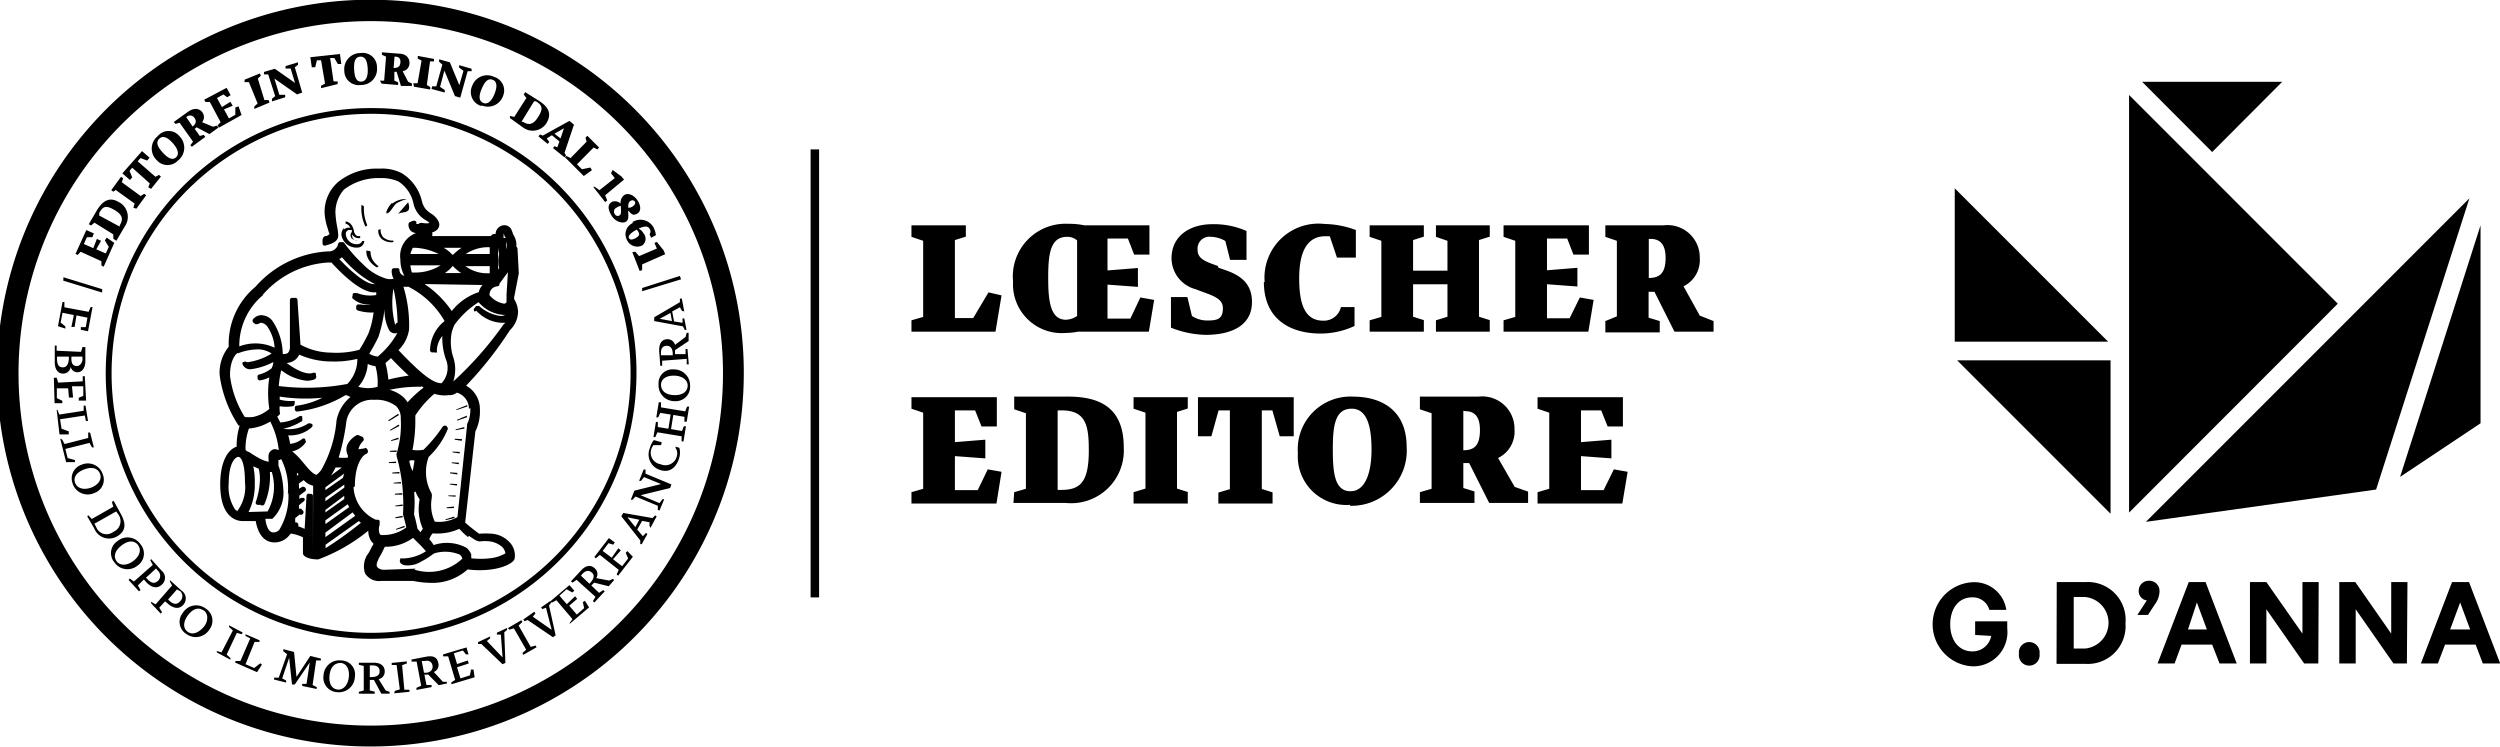 <svg version="1.1" id="svg2" xmlns:svg="http://www.w3.org/2000/svg"
	xmlns:dc="http://purl.org/dc/elements/1.1/"
	xmlns:rdf="http://www.w3.org/1999/02/22-rdf-syntax-ns#"
	xmlns:cc="http://creativecommons.org/ns#" xmlns="http://www.w3.org/2000/svg"
	xmlns:xlink="http://www.w3.org/1999/xlink" x="0px" y="0px"
	viewBox="0 0 132.37 39.55"
	enable-background="new 0 0 186.768 92.168"
	xml:space="preserve">
	<g>
		<path
			d="M129.73 33.33h1.06l-.53-1.43zm1-2.51l1.65 4.31h-.92l-.38-1h-1.62l-.38 1h-.9l1.65-4.31zm-3.26 0h-.86v2.73l-1.9-2.73h-.85v4.31h.87v-2.87l2 2.87h.71zm-4.72 4.31H122l-2-2.87v2.87h-.87v-4.31h.87l1.91 2.73v-2.73h.86zm-6.43-3.23l.53 1.43h-1zm-.43-1.08l-1.65 4.31h.9l.37-1h1.62l.39 1h.91l-1.65-4.31zm-5.5 3.52a1.37 1.37 0 0 0 0-2.73h-.59v2.73zm-1.49-3.52h1.53a2 2 0 0 1 2.11 2.18 2 2 0 0 1-2.12 2.15h-1.53zm-2 3.8a.55.55 0 1 0 1.09 0 .55.55 0 1 0-1.09 0m-2.32-1v-.72h1.7v.38a1.81 1.81 0 0 1-1.87 2 2.23 2.23 0 0 1 0-4.45 1.71 1.71 0 0 1 1.82 1.46h-.9a.9.9 0 0 0-.92-.66c-.71 0-1.15.6-1.15 1.43s.45 1.43 1.17 1.43a1 1 0 0 0 1-.82zM113.67 31.79a.49.49 0 0 1-.43-.5.53.53 0 0 1 .55-.54.54.54 0 0 1 .55.6 1.19 1.19 0 0 1-.23.63l-.38.58h-.56zM112.73 5.03l11.05 11.05-11.05 11.06V5.03zM130.75 10.5l-4.94 15.42-12.19 1.71 17.13-17.13zM120.84 4.33l-3.71 3.72-3.71-3.72h7.42zM111.75 19.08v8.12l-8.12-8.12h8.12zM103.5 9.97l8.12 8.12h-8.12V9.97zM131.34 11.93v10.48l-4.26 2.84 4.26-13.32zM20.76 10.74a1.21 1.21 0 0 0-.3.47v.09c.22 0 .35-.42.56-.55a2.34 2.34 0 0 1 .52-.21 1.17 1.17 0 0 0-.77.24M21.61 11.15c.12-.13 0-.44 0-.44l-.53.61c.27-.11.42-.05.53-.18M19.14 10.84a2.24 2.24 0 0 0 .21 1.16l.1-.07a2.19 2.19 0 0 1-.18-1zM20.17 12.17c0-.05-.14 0-.14 0a.58.58 0 0 0 .19.49.83.83 0 0 0 .61.16v-.08a.76.76 0 0 1-.54-.18.61.61 0 0 1-.14-.37M19.84 13.91a.84.84 0 0 1-.22-.58c0-.05-.22-.06-.22-.06s-.08.5.55.89l.1-.06a1.2 1.2 0 0 1-.21-.19M18.21 12.07a.49.49 0 0 0-.08.55.8.8 0 0 0 .78.49.37.37 0 0 0 .38-.35h-.11s-.06.17-.28.17a.57.57 0 0 1-.59-.53.21.21 0 0 1 .15-.22 1.39 1.39 0 0 1 .17 0v.1a.3.3 0 0 0-.07.17.26.26 0 0 0 .07.18.31.31 0 0 0 .21.09h.1a.22.22 0 0 1-.29-.2.21.21 0 0 1 0-.11.36.36 0 0 0 .15.15.32.32 0 0 0 .17.05h.1v-.12a.25.25 0 0 1-.17 0 .36.36 0 0 1-.16-.27c-.11-.49-.43-.49-.44-.5v.13s.15 0 .25.21a.41.41 0 0 0-.35.1"></path>
		<path
			d="M27.43 16.49a1.37 1.37 0 0 0-.21-.66v-.07l.25-1.29-.07-1.3a.15.15 0 0 0-.06-.11 1 1 0 0 0-.17-.65 2.08 2.08 0 0 0-.1-.27.41.41 0 0 0-.47-.2.47.47 0 0 0-.36.45h-.06a.21.21 0 0 0-.19.11h-3.11a.34.34 0 0 0 0-.19c.25-.08.38-.23.38-.42s-.2-.43-.4-.56a1.49 1.49 0 0 1-.34-.28 1.14 1.14 0 0 1-.19-.44 2.37 2.37 0 0 0-1.06-1.44 2.26 2.26 0 0 0-1.19-.24 3.23 3.23 0 0 0-2.18.71 2.08 2.08 0 0 0-.71 1.69 3.16 3.16 0 0 0 .17.79 1.57 1.57 0 0 0 .09.27.42.42 0 0 1-.18.11h-.06a.24.24 0 0 0-.13.23 1.54 1.54 0 0 0 0 .19.16.16 0 0 0 .06.08.17.17 0 0 0 .1 0c.33-.1.67-.19.67-.55a3.31 3.31 0 0 0-.06-.45 5.13 5.13 0 0 1-.09-.74 1.83 1.83 0 0 1 .45-1.22 3 3 0 0 1 1.89-.61 2.26 2.26 0 0 1 1 .18 1.85 1.85 0 0 1 .8 1.2 1.35 1.35 0 0 0 .68.87.92.92 0 0 1 .16.12s-.06.06-.41 0a.26.26 0 0 0-.18.06h-.11a.21.21 0 0 0 0-.12.16.16 0 0 0-.16-.05l-.16.06a.14.14 0 0 0-.09.11.49.49 0 0 0 .1.34.47.47 0 0 0 .3.14 1.29 1.29 0 0 0-.83 1.4 1.76 1.76 0 0 0 .21.86.3.3 0 0 1-.15-.07.31.31 0 0 1-.11-.27.14.14 0 0 0-.15-.06h-.14a.12.12 0 0 0-.12.12.84.84 0 0 0 .1.44.88.88 0 0 1-.37 0 2.86 2.86 0 0 1-1.24-.76 7.88 7.88 0 0 1-1-1.13.12.12 0 0 0-.12-.05H18a.13.13 0 0 0-.1.11.5.5 0 0 1-.52.38 5.49 5.49 0 0 0-3.85 1.87 3.94 3.94 0 0 0-1.42 3.18 2.17 2.17 0 0 0-.48 1.5 6.37 6.37 0 0 0 1 2.67.09.09 0 0 0 .06 0 3.73 3.73 0 0 0-.16 1.12c-.54.18-.87.93-.87 2 0 1.8.91 1.94 1.19 1.94h.69c.07.41.29 1.13 1 1.13a1 1 0 0 0 .73-.32l.13-.15a2.17 2.17 0 0 1 .64.2v.85c0 .12.22.32.81.32a9.28 9.28 0 0 0 2.65-1.52 1 1 0 0 0 .16.56l.11.12s0 .09-.07.14a3.28 3.28 0 0 1-.19.37 1.14 1.14 0 0 0-.18 1.07.87.87 0 0 0 .85.4h1.7a5 5 0 0 0 .88.1 2.78 2.78 0 0 0 2-.71 4.85 4.85 0 0 0 1.26 0c.66-.09 1.19-.35 1.23-.58a1 1 0 0 0-.2-.78 1.43 1.43 0 0 0-1-.53 4.18 4.18 0 0 0-.68 0c-.41-.3-.6-.47-.74-.59l.54-4.83a2.34 2.34 0 0 0 .24-1.14 1.42 1.42 0 0 0-.73-1.28A19.41 19.41 0 0 0 27 17.48a1.38 1.38 0 0 0 .43-.99zm-.77-4.13l.07.17.05.07h-.11a.23.23 0 0 1 0-.14s-.02-.09-.01-.1zm-.29.58a1.75 1.75 0 0 0 .06.5 2 2 0 0 0 0 .76l-.05.07zm-.44.15v.36h-1.27a2.12 2.12 0 0 1 1.27-.36zm0 1v.38h-.15a1.93 1.93 0 0 1-1.14-.38zm-.38 1a.82.82 0 0 0-.2.38 3 3 0 0 0-1.43 1 5.32 5.32 0 0 0-1.44-1.43zm-2-.63a1.72 1.72 0 0 0 .42-.38 2.67 2.67 0 0 0 .45.38zm.89-1.34a2.68 2.68 0 0 0-.44.36h-.06a1.62 1.62 0 0 0-.45-.36zm-2.58 0H22a3.14 3.14 0 0 1 1.23.33h-1.5a1.43 1.43 0 0 1 .13-.33zm1.47.93a2.55 2.55 0 0 1-1.28.38h-.24a1.61 1.61 0 0 1-.08-.38zm-1.67 3.39a7 7 0 0 0-.3-2.26 1.18 1.18 0 0 0 .26 0A4.6 4.6 0 0 1 23.54 17a2 2 0 0 0-.77 1.55.13.13 0 0 0 .1.11h.15a.14.14 0 0 0 .11 0 .18.18 0 0 0 0-.1 1.28 1.28 0 0 1 .29-.77A3.42 3.42 0 0 0 23.6 19a1.19 1.19 0 0 1-.22 1.29c-.33 0-.83-.21-2.28-1.75a1.93 1.93 0 0 0 .56-1.1zm.65 3l.12.08a6.43 6.43 0 0 0-.85.78 1.44 1.44 0 0 0-.22-.27 1.8 1.8 0 0 0-.73-.39 7.18 7.18 0 0 1 1.68-.16zm-1.75-.38a5.58 5.58 0 0 0-.15-.84c.07-.06.18-.15.29-.26.35.37.67.68.94.93a9.19 9.19 0 0 0-1.08.21zm.27-4.8a8.89 8.89 0 0 1 .22 1.83.13.13 0 0 0-.12.13 4.55 4.55 0 0 1-.1-1.92zm-.46 1a2.23 2.23 0 0 0 .25 1.25.38.38 0 0 0 .42.12A4.38 4.38 0 0 1 20 18.88a1.14 1.14 0 0 1-.45-.15 9.12 9.12 0 0 0 .49-.9 7.53 7.53 0 0 0 .33-1.54zm-.38 4a1.09 1.09 0 0 1 0 .22 1.84 1.84 0 0 1-.53.07 2.14 2.14 0 0 1-.49-.07 2 2 0 0 0 .5-1.21 1.48 1.48 0 0 0 .41.12 3.34 3.34 0 0 1 .12.92zm-1.9-6.66a6.16 6.16 0 0 0 .76.77 4.74 4.74 0 0 0 1 .67h-.06c-.43 0-1.21-.67-1.83-1.33a.69.69 0 0 0 .13-.06zm-4.17 2a5 5 0 0 1 3.44-1.7h.19c.46.51 1.52 1.58 2.25 1.58h.12a.68.68 0 0 1 0 .14 1.84 1.84 0 0 1-1-.1h-.07a.12.12 0 0 0-.1 0s-.07 0-.08.08v.07a.11.11 0 0 0 0 .13 1.22 1.22 0 0 0 .9.32h.08a1.69 1.69 0 0 1-.56 0H19a.12.12 0 0 0-.14.1v.09a.12.12 0 0 0 .09.13 2.35 2.35 0 0 0 .53.1 1.39 1.39 0 0 0 .3 0 4.72 4.72 0 0 1-.27 1.11 7.83 7.83 0 0 1-.48.87 4.71 4.71 0 0 1-1.53.15 3.43 3.43 0 0 1-1.59-.42l-.16-2.37a.11.11 0 0 0-.12-.11h-.16a.12.12 0 0 0-.12.12v2.46a.44.44 0 0 1-.11.34.38.38 0 0 1-.27.05 3.19 3.19 0 0 0-.56-1.77.76.76 0 0 0-.63-.28.58.58 0 0 0-.4.24.13.13 0 0 0 0 .09.1.1 0 0 0 .06.08l.08.06a.12.12 0 0 0 .1 0h.05a.34.34 0 0 1 .16-.07.48.48 0 0 1 .31.18 2.2 2.2 0 0 1 .4 1.14 2.4 2.4 0 0 0-1.87-.07 3.49 3.49 0 0 1 1.25-2.71zm2.81 4.25v-.06a.12.12 0 0 0-.15-.05c-.39.14-1-.22-1.4-.52a.85.85 0 0 0 .44-.16.8.8 0 0 0 .13-.13l.1-.15a4.22 4.22 0 0 0 1.72.36 5.06 5.06 0 0 0 1.35-.14 1.87 1.87 0 0 1-.53 1.33 11.85 11.85 0 0 1-3.63.11 5.87 5.87 0 0 1 .13-.84 2.6 2.6 0 0 0 1.36.56 1.16 1.16 0 0 0 .42-.08.12.12 0 0 0 .06-.08.12.12 0 0 0 0-.12zm-4.55 0c0-.88.38-1.15.38-1.15h.06a3 3 0 0 1 1-.2 1.28 1.28 0 0 1 .76.22 3.23 3.23 0 0 1-1.21.45.19.19 0 0 1-.11 0 .12.12 0 0 0-.15 0h-.05a.13.13 0 0 0 0 .15.42.42 0 0 0 .41.23 3.43 3.43 0 0 0 1.2-.38q0 .15-.09.33a1.66 1.66 0 0 1-.66.33.16.16 0 0 0-.08.06.17.17 0 0 0 0 .1v.07a.13.13 0 0 0 .13.08 1.66 1.66 0 0 0 .49-.16 5.48 5.48 0 0 0 0 1.67 1.93 1.93 0 0 1-.87.43 2.37 2.37 0 0 1-.43 0 5.3 5.3 0 0 1-.78-2.17zm.36 7.18a.14.14 0 0 1-.09-.05 2.17 2.17 0 0 1-.34-1.38c0-1.15.38-1.41.51-1.41s.35.28.35 1.34a2.12 2.12 0 0 1-.43 1.56zm.46-3.25a3.12 3.12 0 0 1 .18-1.09 2.61 2.61 0 0 0 1.13-.37 4.29 4.29 0 0 1 .45 1.52.41.41 0 0 0-.27-.05.37.37 0 0 0-.27.31 1.34 1.34 0 0 0 0 .21.66.66 0 0 1 0 .14 1.68 1.68 0 0 1-.52-.2 5.88 5.88 0 0 1-.5-.31c-.2-.06-.2-.14-.2-.16zm.16 3.33a3.21 3.21 0 0 0 .33-1.51 3.92 3.92 0 0 0-.08-.91l.29.13a2.34 2.34 0 0 1 .06.64 4 4 0 0 1-.21 1.1.11.11 0 0 0 0 .11.11.11 0 0 0 .1.06h.14a.14.14 0 0 0 .21-.03 3.68 3.68 0 0 0 .29-1.25 3.41 3.41 0 0 0 0-.46h.1a2.69 2.69 0 0 1-.22 2.09zm2.11-1a3.43 3.43 0 0 1-.48 1.94.41.41 0 0 1-.32.14c-.28 0-.39-.44-.42-.72h.37a1.89 1.89 0 0 0 .58-1.58 4 4 0 0 0-.26-1.24 1.72 1.72 0 0 0 0-.29.3.3 0 0 0 .15-.05 3.39 3.39 0 0 1 .35 1.84zm1.3 3.09v-2.94a.11.11 0 0 0-.08-.11h-.09a.14.14 0 0 0-.11 0 .17.17 0 0 0-.06.1l-.1 1.75-.29-.12h-.06a.14.14 0 0 0 0-.15.16.16 0 0 0-.07-.07h-.08v-.06-.17l.24-.19A.12.12 0 0 0 16 27a.11.11 0 0 0-.07-.06.16.16 0 0 0-.1 0v-.05-.14l.27-.22a.11.11 0 0 0 0-.16.08.08 0 0 0-.08 0 .1.1 0 0 0-.09 0l-.08.05v-.18l.32-.24a.12.12 0 0 0 0-.16.1.1 0 0 0-.08-.06.1.1 0 0 0-.09 0l-.17.1v-.18a.31.31 0 0 1 0-.1l.25-.18a1 1 0 0 0 .5.3zm-.83-4.17l.07.1-.09.06v-.06a.36.36 0 0 0 0-.06zm1 .09c-.17 0-.45-.34-.63-.56l-.12-.14a3.17 3.17 0 0 0-.52-.52 1.15 1.15 0 0 0 .69-.44.11.11 0 0 0 0-.16v-.05a.12.12 0 0 0-.17 0 1.17 1.17 0 0 1-.63.25 2.42 2.42 0 0 0-.1-.45 1.72 1.72 0 0 0 1.26-.44.14.14 0 0 0 0-.17h-.05a.15.15 0 0 0-.18 0 1.85 1.85 0 0 1-1.29.26 3 3 0 0 0 1-.41.1.1 0 0 0 0-.08.12.12 0 0 0 0-.1v-.06a.13.13 0 0 0-.16 0 2.23 2.23 0 0 1-1 .32c-.06-.13-.12-.23-.16-.31l.06-.05.07-.07a.12.12 0 0 0 0-.12v-.09a.83.83 0 0 1 0-.22 2.16 2.16 0 0 0 .68 0 .13.13 0 0 0 .11-.12v-.07a.1.1 0 0 0 0-.09h-.09a2.2 2.2 0 0 1-.7-.07V21a9.09 9.09 0 0 0 2.26.06 4.34 4.34 0 0 1-1.35.42.11.11 0 0 0-.11.13v.06a.12.12 0 0 0 .12.12 6.35 6.35 0 0 0 2.55-.86h.08l.2.09a2.11 2.11 0 0 0-.74 1.23A6.41 6.41 0 0 1 17 24.9c-.14.17-.24.26-.32.26zm.49 2.63v-.2l1.18-.85.08.15zm1.44-.62l.14.18-1.58 1.13v-.24zm-1.44 0V27l1-.75a.85.85 0 0 0 0 .17zm0-.59v-.18l1-.7v.16zm1-1.29l-1 .7v-.15l1-.73a1.41 1.41 0 0 0-.07.23zm-.7-.07a4.8 4.8 0 0 0 .24-.43h.33zm-.29 3.84v-.18L19 27.59l.11.09a20 20 0 0 1-1.94 1.39zm1.55-3.27c0-1.26.46-1.67.59-1.71a.19.19 0 0 0 .1-.1.24.24 0 0 0-.07-.2.11.11 0 0 0-.11 0l-.32.05a.77.77 0 0 1 .17-.35l.1-.12a.13.13 0 0 0 0-.1.15.15 0 0 0-.06-.09l-.19-.08a.12.12 0 0 0-.13 0 1.22 1.22 0 0 0-.45.44.65.65 0 0 0 0 .62v.06a.33.33 0 0 0 0 .06 2.65 2.65 0 0 1-.49 0 11.09 11.09 0 0 0 .41-1.92 1.39 1.39 0 0 1 1.48-1.14 1.74 1.74 0 0 1 1.15.33.88.88 0 0 1 .25.67 5.26 5.26 0 0 1-.2 1.78L21 24a.14.14 0 0 0 0 .09v.06a9.33 9.33 0 0 1 .34 3.05.09.09 0 0 0 0 .05s.13.44.17.68a2.06 2.06 0 0 1-1.24.4h-.08s-.05 0-.09-.07a.68.68 0 0 1 0-.46v-.14a.11.11 0 0 0-.07-.14h-.13a2 2 0 0 1-1.18-1.72zm3.22 4.36l-1.68.06c-.15 0-.34-.07-.38-.2s.11-.42.17-.52c.08-.13.13-.24.18-.34a.8.8 0 0 1 .08-.16 2.47 2.47 0 0 0 1.49-.47l.26.26a4.55 4.55 0 0 1 .42.45 2.36 2.36 0 0 1-1.22.38.16.16 0 0 0-.09 0h-.05a.1.1 0 0 0 0 .05.2.2 0 0 0 0 .17.37.37 0 0 0 .27.14 1.32 1.32 0 0 0 .83-.19 4 4 0 0 0 .61-.38l.09-.06a2 2 0 0 1 1.36.07.4.4 0 0 1 .13.21 2.57 2.57 0 0 1-2.54.58zm-.27-5.74h.2c0 .16-.06.36-.08.57-.11-.15-.15-.36-.19-.52zm.26 1.65a1.68 1.68 0 0 0 .22.42 2.58 2.58 0 0 0 .17 1.56 1.4 1.4 0 0 0-.12.18 1.29 1.29 0 0 1-.17-.2 6.44 6.44 0 0 0-.18-.75 6.09 6.09 0 0 0 .01-1.16zm2.84 2.36l.3.2a.82.82 0 0 0 .26.09 1.92 1.92 0 0 1 .56 0 1.23 1.23 0 0 1 .64.3.59.59 0 0 1 .16.33 2.08 2.08 0 0 1-.81.26 4.44 4.44 0 0 1-1 0 .36.36 0 0 0 0-.11v-.1a.84.84 0 0 0-.26-.35 2.19 2.19 0 0 0-1.73-.14 1.92 1.92 0 0 0-.23-.31.91.91 0 0 1 .18-.31 2.82 2.82 0 0 0 1.41-.24 3.86 3.86 0 0 0 .45.43zm.06-6.78a1.68 1.68 0 0 1-.17.86v.07l-.51 4.85a2 2 0 0 1-1.2.24 2.09 2.09 0 0 1-.16-1.25v-.07a.12.12 0 0 0 0-.1v-.06a2.3 2.3 0 0 1-.16-1.95 4.21 4.21 0 0 0 1-1.45.12.12 0 0 0 0-.1l-.07-.09a.13.13 0 0 0-.12 0 .13.13 0 0 0-.09.07 7.73 7.73 0 0 1-1 1.2h-.05a1.53 1.53 0 0 1-.53 0 7.82 7.82 0 0 0 .15-1.67V22A5.21 5.21 0 0 1 23 20.85a1.7 1.7 0 0 0 .77.07h.1a.64.64 0 0 0 .32-.13.89.89 0 0 1 .64.86zm.32-5.15a1.94 1.94 0 0 0 1.31.64h.23l-.1.09A18.42 18.42 0 0 1 24 20.2a2.05 2.05 0 0 0 0-1.28 2.64 2.64 0 0 1-.08-1.33 2.27 2.27 0 0 1 .15-.4A4.7 4.7 0 0 1 25.34 16a1.92 1.92 0 0 0 1.27.67.59.59 0 0 0 .14 0 .44.44 0 0 1-.25.06 2.08 2.08 0 0 1-1.12-.52.08.08 0 0 0-.09 0 .11.11 0 0 0-.09 0l-.07.1a.11.11 0 0 0 .02.19zm1.6-.86V16c-.06.07-.1.08-.12.08a1.25 1.25 0 0 1-.78-.45.44.44 0 0 1 .42-.47.17.17 0 0 0 .1-.06v-.07l.49-.67a.13.13 0 0 0 0-.12 1.58 1.58 0 0 1 0-.73.14.14 0 0 0 0-.09l-.09-.23a.62.62 0 0 1 0-.38 1.56 1.56 0 0 1 0 .27v.14a.14.14 0 0 0 0 .06v.08l.05 1.1z"></path>
		<path
			d="M20.7 23.31l.02.04.39-.1-.02-.08-.39.14zM20.64 23.87v.05l.36.01v-.08l-.36.02zM20.64 22.77l.04.03.47-.25-.04-.07-.47.29zM20.55 22.26l.04.04.53-.32-.04-.07-.53.35zM20.59 24.47v.05h.38v-.08l-.38.03zM20.77 25.02v.05h.38v-.08l-.38.03zM20.84 25.56v.04h.39v-.08l-.39.04zM20.91 26.14v.05h.39v-.08l-.39.03zM20.93 26.77v.04l.39-.02v-.08l-.39.06zM20.93 27.39l.01.05.38-.05-.01-.08-.38.08zM20.96 28.01l.02.04.46-.14-.03-.07-.45.17zM24.07 23.28l.38.06.01-.09-.38-.02-.01.05zM24.12 22.74l.01.04.46-.09-.01-.08-.46.13zM24.19 22.23l.02.04.52-.18-.02-.08-.52.22zM24.15 21.68l.03.03.57-.19-.02-.07-.58.23zM23.95 23.95l.38.06.02-.08-.38-.02-.02.04zM23.91 24.52l.38.06.01-.08-.38-.02-.01.04zM23.82 25.06l.39.06.01-.08-.38-.03-.02.05zM23.81 25.65l.38.06.01-.08-.38-.02-.01.04zM23.74 26.23v.04l.38.03.01-.07h-.39zM23.65 26.86v.05l.39-.01-.01-.08-.38.04zM23.58 27.5l.02.04.47-.11-.02-.08-.47.15zM42.92 7.91h.45v23.72h-.45z"></path>
		<path
			d="M36.06 14.79l-2.06.63v-.17l2-.64zM35.58 17l-.08-.43-.57.31zm.53-.54l-.11-.19-.41.22.1.53.45.07v-.23h.09l.12.61h-.09l-.1-.19-1.52-.28v-.2L36 16v-.19h.1l.13.68zM35 18.81h.62v-.09c0-.25-.12-.42-.33-.41s-.31.16-.29.41zm.74-.27v.21h.56v-.27h.1l.07.81h-.11V19l-1.3.1v.27h-.1l-.06-.81c0-.33.1-.57.41-.6a.41.41 0 0 1 .43.3l.56-.42.06-.22h.1v.44zM35 20.36c0 .34.25.54.67.56s.72-.15.74-.48-.31-.54-.7-.55-.7.15-.71.47m1.54.09a.76.76 0 0 1-.82.79.84.84 0 0 1-.85-.9.73.73 0 0 1 .8-.78.85.85 0 0 1 .87.89m-.3 1.88v-.26l-.59-.1-.12.75.58.1.1-.25h.11l-.13.8h-.1v-.27l-1.28-.21-.11.25h-.1l.13-.8h.1v.27l.56.09.12-.75-.55-.09-.11.24h-.1l.13-.8H35v.27l1.28.21.1-.25h.11l-.13.8zM35 23.57h-.4a.71.71 0 0 0-.12.23.61.61 0 0 0 .5.78.62.62 0 0 0 .86-.44.49.49 0 0 0-.07-.42v-.07l.2.06a1 1 0 0 1 0 .51c-.14.51-.49.83-1 .67a.86.86 0 0 1-.57-1.14 1.29 1.29 0 0 1 .22-.45l.42.12zM34.83 27v-.22l-1.18-.49-.16.17h-.09l.19-.48 1.41-.35-.9-.37-.16.2h-.1l.24-.6h.1v.22l1.37.57-.07.19-1.56.38 1 .42.16-.21h.09l-.25.6zm-1.19.91l.21-.39-.63-.13zm.75-.07v-.19l-.39-.07-.26.46.3.35.16-.17.08.05-.3.54h-.08v-.2l-1-1.27.1-.18 1.55.27.14-.14.08.05-.33.61zm-1.93 1.77l.48.37.32-.41-.13-.3.09-.09.29.3-.78 1-.08-.06.11-.25-1-.79-.21.18-.08-.07.77-1 .31.23-.08.12-.25-.08-.31.41.48.36.35-.5.13.11zm-1.7.87l.45.43.06-.07c.17-.19.23-.38.07-.52s-.31-.12-.49.05zm.7.37l-.15.15.41.39.22-.15.08.07-.55.59-.08-.07.14-.23-1-.9-.22.15-.08-.07.55-.59c.22-.24.49-.31.71-.1a.4.4 0 0 1 .08.52l.69.13.19-.09.07.06-.29.33zm-1.32 1.22l.4.47.39-.34-.07-.32.11-.07.22.35-1 .85-.04-.01.16-.22-.85-1-.24.13-.07-.08 1-.85.26.3-.11.09-.3-.17-.38.34.39.45.44-.42.11.14zm-2.2.76l-.17.06-.06-.09.58-.41.06.09-.14.17 1 .7-.3-1.17-.2.07-.06-.09.49-.34.05.08-.12.16.35 1.58-.14.1zm-.28 1.75l.2-.18-.65-1.13-.25.07-.06-.09.7-.41.06.09-.2.19.64 1.13.26-.07.05.09-.7.4zm-2.17-.48h-.18V34l.64-.3v.1l-.17.14.83.87-.09-1.21h-.21v-.1l.54-.25v.1l-.15.13.06 1.62-.15.07zm-1.29 1.23l.18.59.5-.16.06-.31h.13l.06.41-1.23.37v-.1l.2-.13-.37-1.25h-.27v-.1l1.24-.37.11.37h-.14l-.16-.21-.48.15.17.57.57-.19.05.16zM22.33 35l.12.62h.09c.24 0 .4-.17.36-.38s-.19-.29-.43-.24zm.35.72h-.21l.11.55h.27v.11l-.8.15v-.11l.25-.11-.24-1.28h-.27v-.11l.78-.15c.33-.06.58 0 .64.35a.39.39 0 0 1-.24.46l.48.52h.21v.09l-.43.09zm-1.77.86l.26-.08-.17-1.29h-.26v-.11l.8-.08v.11l-.25.09.12 1.3h.27v.11l-.81.08zm-1.33-1.35v.62h.09c.25 0 .43-.09.43-.3s-.13-.32-.38-.32zm.22.77h-.22v.56l.26.06v.11H19v-.1l.26-.07v-1.3L19 35.2v-.11h.8c.33 0 .57.15.57.46a.4.4 0 0 1-.32.41l.37.6.21.07v.1h-.44zm-1.75-.9c-.33 0-.55.21-.6.64s.1.73.42.77.56-.27.6-.66-.1-.71-.42-.75m-.2 1.55a.77.77 0 0 1-.72-.89.84.84 0 0 1 .95-.79.74.74 0 0 1 .71.87.85.85 0 0 1-.94.81M16 36.21h.23l.17-1.13-.79 1.16h-.15l-.15-1.41-.37 1.09.21.11v.11l-.64-.16v-.1h.25l.44-1.24-.2-.16v-.11l.57.15.13 1.32.73-1.11.56.14v.1h-.25l-.19 1.3.22.11v.1l-.77-.16zM12.47 35h.26l.52-1.2-.25-.13v-.09l.74.32v.09h-.26L13 35.17l.46.2.32-.25.09.07-.26.4-1.16-.51zm-1-.53l.26.07.6-1.16-.2-.18v-.09l.72.38-.05.09-.26-.07-.54 1.15.2.18v.09l-.71-.38zm-.7-2.15c-.27-.19-.57-.08-.82.26s-.28.69 0 .88.61 0 .84-.27.26-.68 0-.87m-.92 1.25a.75.75 0 0 1-.19-1.12.83.83 0 0 1 1.21-.23.76.76 0 0 1 .2 1.11.85.85 0 0 1-1.22.24m-.5-2.36l-.47.53.09.09c.19.16.38.21.55 0a.36.36 0 0 0 0-.53zM8 31.86l.24.14.87-1-.11-.2v-.08l.61.55a.5.5 0 0 1 .09.76c-.2.22-.5.22-.84-.09l-.12-.1-.31.34.15.23-.07.08-.51-.55zm.26-1.76l-.53.49.09.09c.17.18.35.25.54.08a.36.36 0 0 0 0-.54zm-1.39.53l.22.16 1-.88-.13-.24.04-.07.55.61a.48.48 0 0 1 0 .76c-.22.2-.52.17-.83-.17l-.1-.12-.32.32.14.24-.08.07-.55-.6zm.45-1.76c-.2-.27-.53-.26-.87 0s-.47.57-.28.84.57.23.88 0 .46-.56.27-.83m-1.26.9a.76.76 0 0 1 .16-1.13.83.83 0 0 1 1.22.17.76.76 0 0 1-.15 1.12.84.84 0 0 1-1.23-.16m.09-2.7L5 27.73l.1.19a.58.58 0 0 0 .9.24.61.61 0 0 0 .26-.93zm-1.48.2l.19.2L6 26.83l-.08-.26.1-.05.36.66c.26.46.36.92-.2 1.23A.84.84 0 0 1 5 28l-.38-.66zm.63-2.18c-.11-.31-.43-.4-.83-.25s-.61.41-.49.72.48.38.84.25.59-.42.48-.72m-1.45.51a.76.76 0 0 1 .46-1 .83.83 0 0 1 1.13.5.75.75 0 0 1-.46 1 .84.84 0 0 1-1.13-.49m-.56-2.35l.13.24 1.25-.32v-.29h.1l.2.79h-.1l-.13-.24-1.28.32.12.48.39.11v.11H3.5l-.31-1.24zm-.25-1.57l.1.25 1.29-.2v-.27h.1l.13.81h-.11L4.49 22l-1.31.2.08.5.38.14V23h-.49L3 21.69zm.57-1.14h-.6v.52l.29.14v.13h-.41L2.85 20H3l.08.26 1.3-.07v-.27h.11l.07 1.29h-.39v-.15l.24-.1v-.51h-.6l.06.6h-.22zm.75-1.68h-.58V19c0 .24.08.37.27.38s.31-.18.32-.37zm-.72 0h-.62V19c0 .24.05.44.29.45s.32-.2.34-.48zm.88-.5v.73c0 .37-.17.61-.44.6a.37.37 0 0 1-.34-.29.39.39 0 0 1-.41.36c-.27 0-.45-.24-.43-.68v-.8H3v.27l1.29.06.08-.26zm-.61-1.7l-.6-.12-.1.52.25.2v.12l-.39-.13.24-1.28h.1v.28l1.28.24.11-.25h.1l-.24 1.28-.38-.08v-.14h.26l.09-.5-.58-.12-.1.61h-.17zm-.55-2l2.05.63v.18l-2.06-.63zm30.28-1.35l.2.23.94-.4-.13-.3.13-.05.36.45.08.2L34 14v.3l-.13.05-.39-1zm.07-1.17c-.32.17-.46.33-.41.44s.18.11.37 0 .2-.2.13-.33l-.09-.12m-.24-.38a.79.79 0 0 1 1.12.25 1.27 1.27 0 0 1 .14.43l-.25.14-.09-.19a.23.23 0 0 0 0-.29c-.08-.16-.3-.14-.58 0a.5.5 0 0 1 .25.23.44.44 0 0 1-.06.66.6.6 0 0 1-.81-.31.64.64 0 0 1 .34-.89m-.26-.8a.37.37 0 0 0 .23-.07c.13-.09.17-.18.1-.28a.17.17 0 0 0-.23 0c-.11.07-.11.22-.1.39m-.4-.14a.52.52 0 0 0-.23.1.22.22 0 0 0-.09.33.17.17 0 0 0 .26.07c.1-.06.07-.27.06-.5m-.5-.2a.43.43 0 0 1 .49.08.5.5 0 0 1 .19-.45c.2-.14.51 0 .69.26s.24.58 0 .72-.33 0-.48-.17c0 .24.06.49-.12.6s-.56 0-.75-.31-.25-.59 0-.73m-.9-.81l.25.18.81-.64-.2-.26.09-.17.46.34.14.17-1 .83.11.27-.11.09-.63-.81zM30 8.26l.21.11.85-.87-.06-.21.1-.1.62.62-.09.1-.2-.1-.88.89.26.26.45-.09.08.14-.43.31-1-1zm-.64-1.18l.32.25.18-.54zm0 .66l.15.06.11-.31-.4-.33-.27.17.13.18-.08.11-.49-.4.08-.1.15.06 1.41-.78.24.2-.5 1.49.08.14-.08.1-.61-.49zm-1.08-2.38l-.67 1.09h.08c.26.16.51.21.8-.25s.22-.63-.12-.84zM27 6.14l.23.05.64-1-.14-.19.08-.12.73.46c.43.28.72.63.4 1.17a.86.86 0 0 1-1.26.23L27 6.25zm-.9-1.91c-.25-.1-.42.07-.59.46s-.16.66.08.76.45-.12.59-.47.16-.65-.08-.75m-.59 1.39A.77.77 0 0 1 25 4.55a.84.84 0 0 1 1.16-.48.75.75 0 0 1 .48 1 .85.85 0 0 1-1.16.5m-2.6-1h.22l.32-1.15-.17-.15v-.13l.57.16.5 1.21.22-.76-.23-.17v-.13l.66.19v.13h-.21l-.39 1.4-.28-.08-.56-1.35-.23.86.25.17v.13l-.7-.19zm-1-.16h.23l.21-1.2-.2-.11v-.14l.86.16v.13h-.21L22.6 4.5l.18.11v.13l-.86-.15zM20.89 3l-.05.6c.22 0 .34-.07.36-.28S21.13 3 20.92 3zm-.78 1.27h.23l.1-1.27-.22-.1v-.13l.9.07c.35 0 .58.21.56.52a.42.42 0 0 1-.36.41l.29.56.2.09v.13h-.58L21 3.8h-.12v.47l.2.09v.14l-.87-.07zM19.1 3c-.28 0-.37.23-.35.66s.12.67.38.66.36-.29.34-.68S19.35 3 19.1 3m0 1.5a.76.76 0 0 1-.87-.76.85.85 0 0 1 .86-.93.75.75 0 0 1 .87.76.84.84 0 0 1-.86.93m-2.1.04l.21-.11L17 3.19h-.22l-.09.37h-.18l-.08-.53L18 2.86l.07.53h-.18l-.19-.32h-.22l.18 1.24h.22v.14l-.88.22zm-2.6.69l.17-.14-.37-1.15h-.22v-.13l.57-.17 1.07.75-.23-.76h-.27V3.5l.66-.2v.13l-.17.13L16 4.9l-.27.1-1.2-.84.26.86h.31v.13l-.7.22zm-.93.4l.17-.15-.46-1.13h-.23v-.13l.81-.33.05.12-.16.15L14 5.3h.22l.05.13-.81.34zm-1.61.16l.26.48.34-.19v-.39l.17-.06.16.46-1.2.67-.07-.12.16-.17-.57-1.07h-.23l-.07-.12L12 4.65l.21.39-.18.11-.2-.15-.34.19.26.48.45-.28.12.21zm-2 .41l.34.5c.17-.14.22-.28.1-.45a.27.27 0 0 0-.42-.06zm.22 1.49l.14-.19-.71-1-.22.06-.09-.1.74-.53c.28-.21.58-.22.76 0a.42.42 0 0 1 0 .54l.58.24.21-.06.07.11-.47.34-.68-.36-.1.08.27.38.21-.06.08.11-.71.52zm-1.63-.36c-.21.19-.13.42.16.74s.52.43.71.26.09-.46-.17-.75-.51-.42-.7-.25m1 1.14a.76.76 0 0 1-1.16 0 .84.84 0 0 1 .06-1.26.74.74 0 0 1 1.15 0 .86.86 0 0 1-.05 1.27m-1.6 1.44l.08-.21L7 8.88l-.14.17.14.34-.12.14-.4-.35L7.52 8l.4.35-.13.15-.35-.13-.15.17.94.82.19-.1.1.09L8 10zM7.06 11l.07-.22-1-.72-.13.09-.11-.08.52-.71.11.08-.07.21 1 .73.18-.12.11.08-.52.71zm-1.81.41l1.09.59v-.07c.16-.27.21-.52-.26-.8s-.62-.21-.82.13zM6 12.64v-.23l-1-.62-.18.15-.12-.07.44-.75c.27-.43.62-.74 1.15-.42A.88.88 0 0 1 6.6 12l-.44.75zm-.9.56l.5.22.16-.35-.21-.34.1-.15.4.28-.56 1.26-.12-.06v-.23l-1.1-.5-.16.17-.11-.06.57-1.26.4.18-.08.2H4.6l-.16.36.5.22.19-.49.22.1zm15-7.47a14.05 14.05 0 1 0 13.59 14.53A14 14 0 0 0 20.18 5.73m-.95 27.77a13.74 13.74 0 1 1 14.15-13.25A13.73 13.73 0 0 1 19.23 33.5m-.17 4.91a18.65 18.65 0 1 1 19.21-18 18.64 18.64 0 0 1-19.21 18M20.37 0a19.77 19.77 0 1 0 19 20.45A19.75 19.75 0 0 0 20.37 0M50.56 24.15v1.8h1.21l.53-1.1.73.13-.27 1.68h-4.5v-.6l.62-.18v-4.03l-.62-.21v-.61h4.52v1.55h-.81l-.34-.85h-1.07v1.68l1.61-.13v.99l-1.61-.12zM56 21.73v4.21h.18c1 0 1.47-.38 1.47-2.09 0-1.27-.13-2.12-1.42-2.12zm-2.3 4.33l.62-.18v-4l-.62-.21V21h2.86c1.63 0 2.94.55 2.94 2.68a2.79 2.79 0 0 1-3.07 2.95h-2.77zM60.02 26.06l.63-.19v-4.02l-.63-.21v-.61h2.87v.6l-.57.18v4.06l.57.18v.61h-2.87v-.6zM64.51 26.08l.61-.18v-4.17h-.6l-.38 1.37h-.71v-2.07h5.07v2.07h-.74l-.39-1.37h-.56v4.16l.57.18v.59h-2.87v-.58zM71.57 21.64c-.88 0-1 .88-1 2.16s.11 2.21.94 2.21 1.11-1.11 1.11-2.19c0-1.25-.24-2.18-1.05-2.18m-.08 5.09A2.57 2.57 0 0 1 68.72 24a2.79 2.79 0 0 1 2.91-3c1.56 0 2.85.75 2.85 2.67a2.92 2.92 0 0 1-3 3.11M77.48 21.75v2.09c.56 0 .88-.23.88-1.07 0-.59-.19-1-.78-1zm-2.3 4.31l.62-.18v-4l-.62-.21V21h3.1a1.71 1.71 0 0 1 1.91 1.74 1.55 1.55 0 0 1-.87 1.51l.88 1.53.71.25v.6h-2.06l-1.06-2.11h-.31v1.32l.59.18v.61h-2.89zM83.71 24.15v1.8h1.2l.54-1.1.73.13-.28 1.68h-4.49v-.6l.62-.18v-4.03l-.62-.21v-.61h4.52v1.55h-.81l-.34-.85h-1.07v1.68l1.61-.13v.99l-1.61-.12zM51.53 16.84h-.97v-4.13l.58-.18v-.6h-2.88v.61l.62.21v4.03l-.62.18v.6h4.45l.32-1.92-.69-.16-.81 1.36zM55.5 14.7c0-1.28.12-2.16 1-2.16a.78.78 0 0 1 .53.19v4a1.13 1.13 0 0 1-.59.2c-.83 0-.94-1-.94-2.21m4.35 2.15h-1.21v-1.8l1.61.12v-1l-1.61.13v-1.69h1.08l.33.85h.81v-1.55h-3.45a3.89 3.89 0 0 0-.85-.08 2.79 2.79 0 0 0-2.92 3.06 2.58 2.58 0 0 0 2.78 2.72 3.51 3.51 0 0 0 .66-.07h3.75l.28-1.68-.73-.13zM64.48 14.08c-.62-.22-1.07-.36-1.07-.85a.63.63 0 0 1 .72-.69 1.59 1.59 0 0 1 .75.22l.25 1H66v-1.53a4.28 4.28 0 0 0-1.8-.36c-1.2 0-2.17.62-2.17 1.81a1.71 1.71 0 0 0 1.3 1.64c.72.3 1.42.41 1.42 1s-.31.65-.85.65a1.48 1.48 0 0 1-.79-.24l-.24-1H62v1.62a5.25 5.25 0 0 0 1.84.38c1.36 0 2.45-.49 2.45-1.74s-1-1.56-1.77-1.81M66.92 14.93c0 2 1.43 2.73 3 2.73a4.24 4.24 0 0 0 1.8-.4v-1H71a.93.93 0 0 1-.93.72c-1 0-1.28-.9-1.28-2.25s.39-2.22 1.38-2.22h.24l.38 1.13h1v-1.46a4.91 4.91 0 0 0-1.64-.32 2.86 2.86 0 0 0-3.19 3.07M76.03 12.54l.61.21v1.58h-1.82v-1.62l.57-.18v-.6h-2.87v.61l.62.21v4.03l-.62.18v.6h2.87v-.61l-.57-.18v-1.72h1.82v1.72l-.61.19v.6h2.85v-.61l-.57-.18v-4.06l.57-.18v-.6h-2.85v.61zM83.11 16.85h-1.2v-1.8l1.61.12v-.99l-1.61.13v-1.68h1.07l.33.85h.82v-1.55h-4.52v.61l.62.21v4.03l-.62.18v.6h4.49l.28-1.68-.73-.13-.54 1.1zM87.3 14.74v-2.09h.1c.6 0 .79.43.79 1 0 .84-.33 1.06-.89 1.07m1.84.44a1.55 1.55 0 0 0 .86-1.49 1.71 1.71 0 0 0-1.91-1.74H85v.61l.61.21v4L85 17v.6h2.88V17l-.59-.18v-1.37h.31l1.06 2.11h2.07V17l-.73-.29z"></path>
	</g>
</svg>
